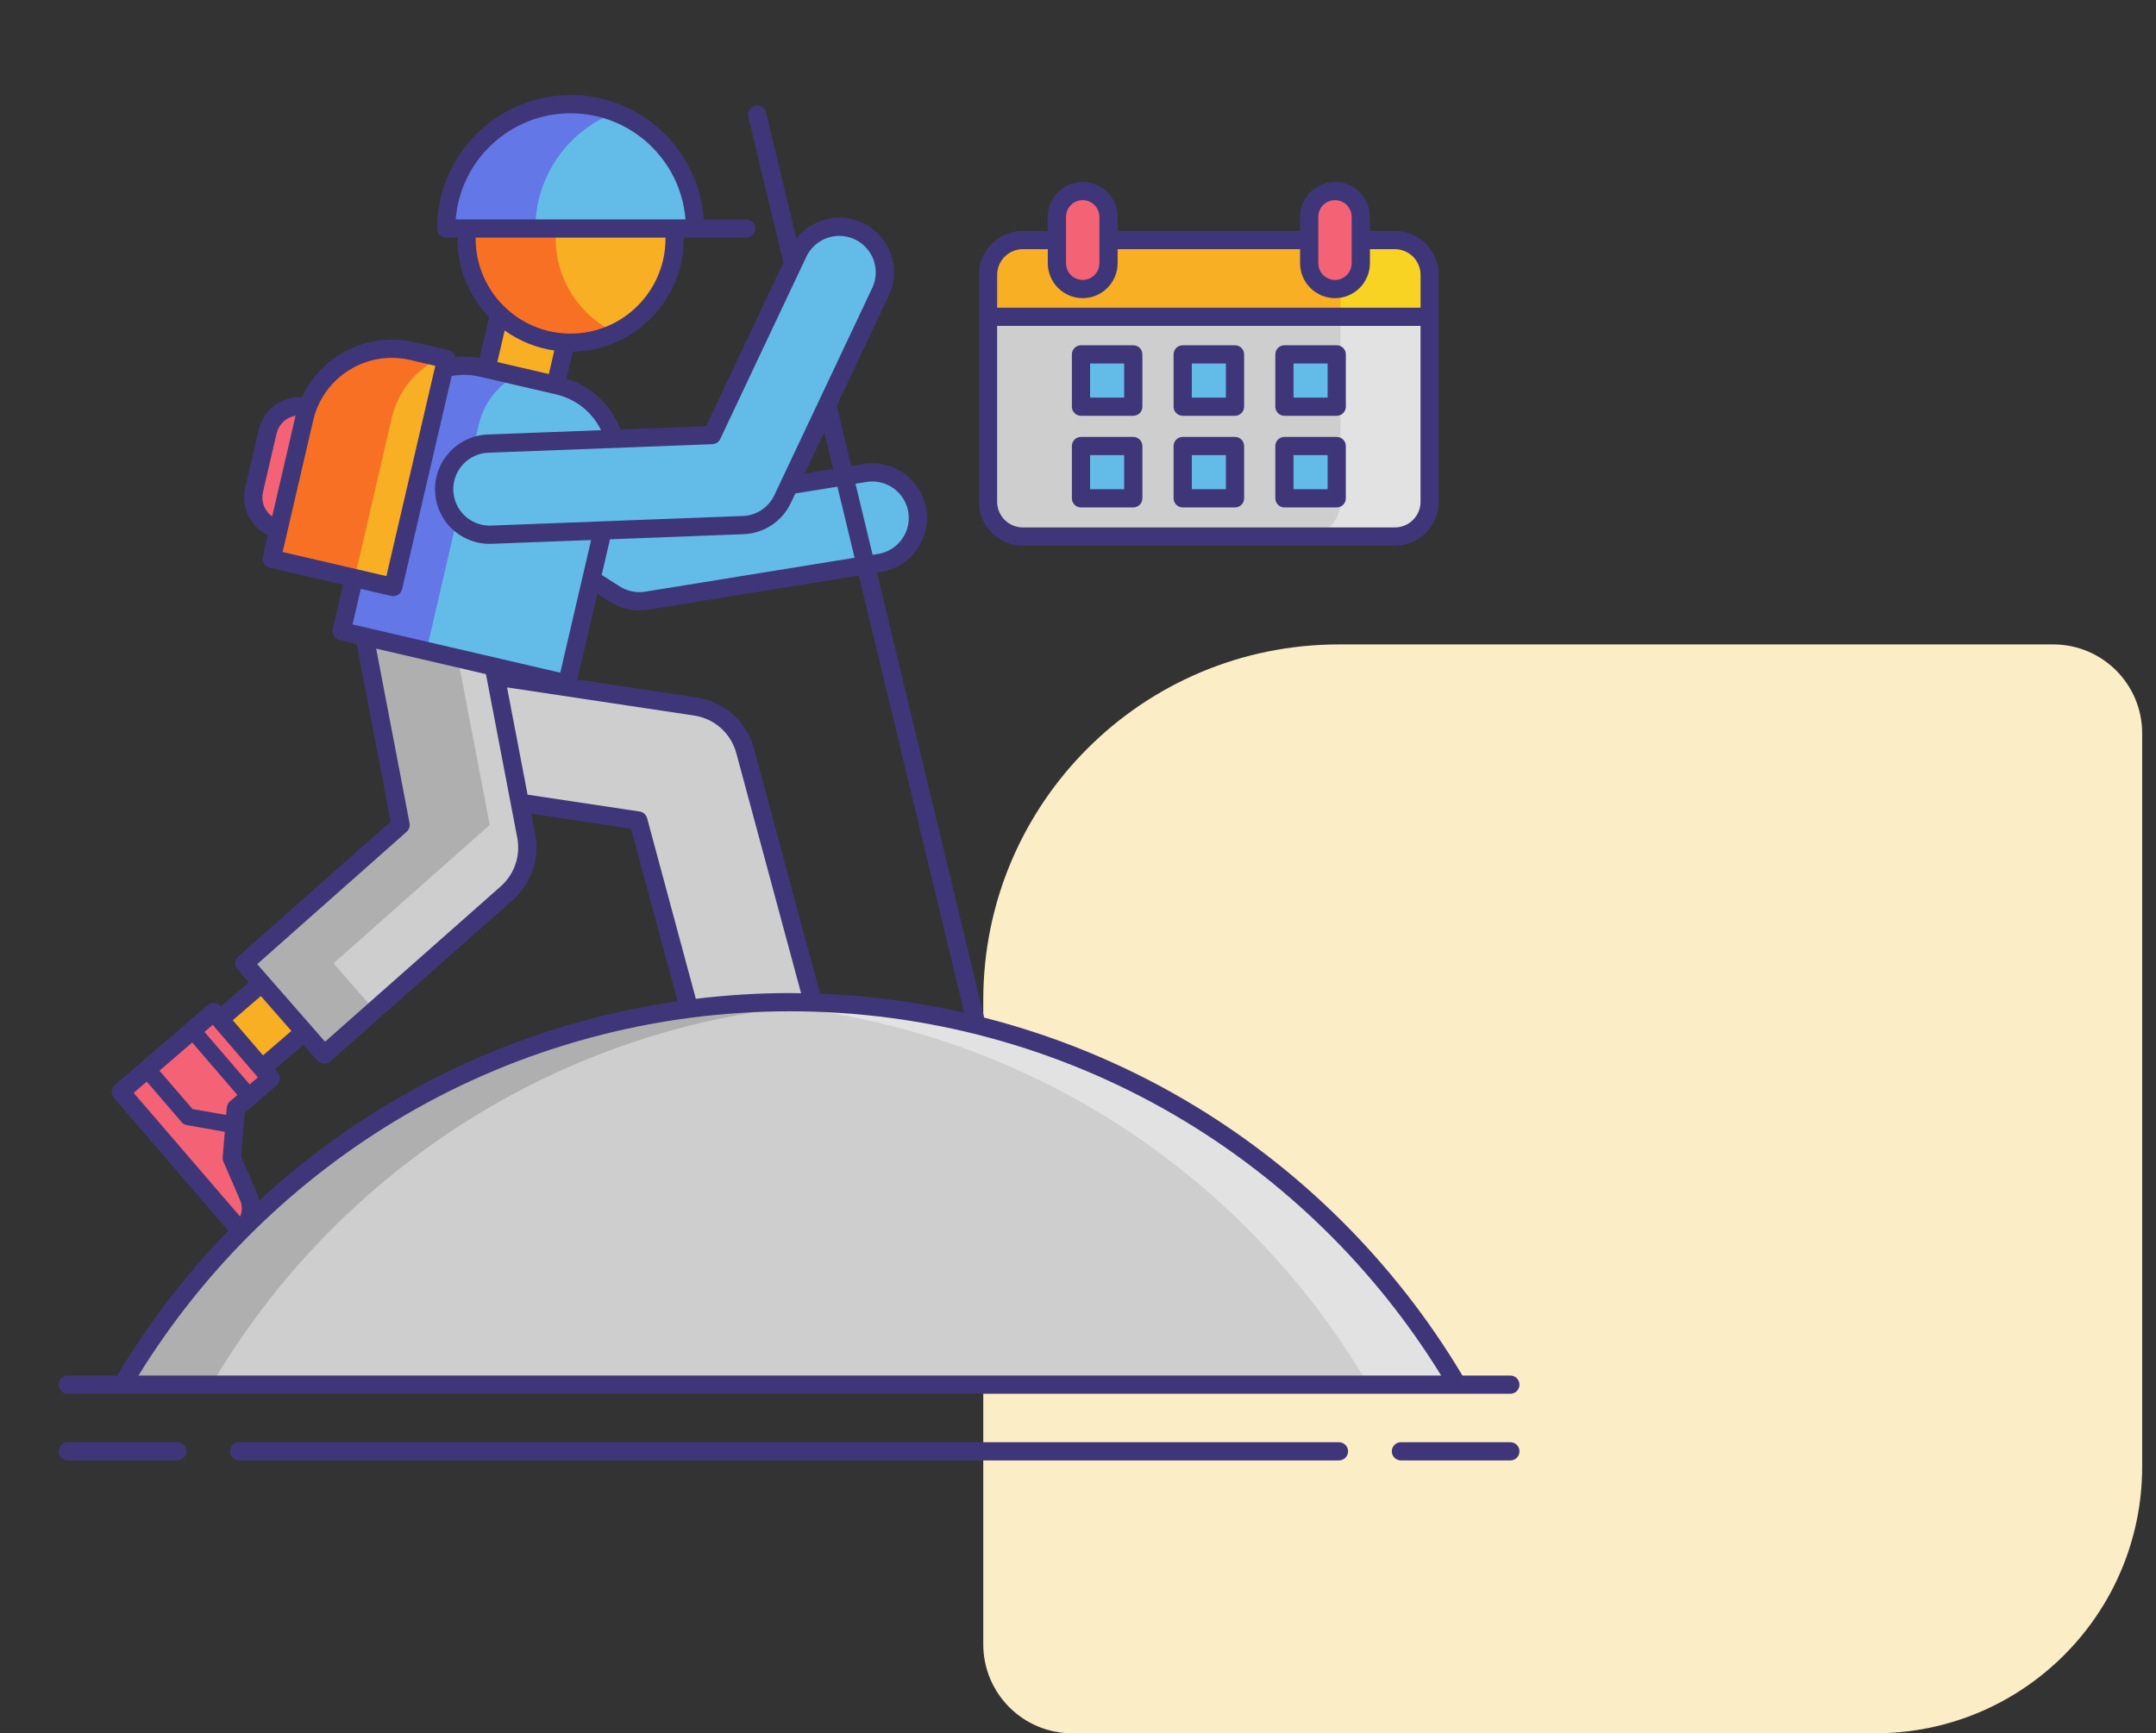 <svg width="97" height="78" viewBox="0 0 97 78" fill="none" xmlns="http://www.w3.org/2000/svg">
<rect x="0" y="0" width="97" height="78" fill="#333333" stroke="none"/>
<path d="M96.378 66C96.378 72.627 91.005 78 84.378 78L48.238 78C46.029 78 44.238 76.209 44.238 74L44.238 45C44.238 36.163 51.401 29 60.238 29L92.378 29C94.587 29 96.378 30.791 96.378 33L96.378 66Z" fill="#FBEDC5"/>
<path d="M31.421 46.947L28.718 36.926L19.93 35.604C18.439 35.378 17.413 33.99 17.638 32.5C17.862 31.01 19.252 29.984 20.741 30.208L31.294 31.796C31.819 31.874 32.309 32.104 32.705 32.457C33.1 32.81 33.385 33.271 33.522 33.783L36.69 45.526L31.421 46.947Z" fill="#CECECE"/>
<path d="M35.535 45.099C22.732 45.099 11.552 52.016 5.505 62.312H65.565C59.519 52.016 48.338 45.099 35.535 45.099Z" fill="#CECECE"/>
<path d="M37.541 45.16C36.877 45.123 36.209 45.099 35.536 45.099C22.733 45.099 11.552 52.016 5.506 62.312H9.516C15.244 52.557 25.582 45.84 37.541 45.16Z" fill="#AFAFAF"/>
<path d="M33.53 45.16C34.194 45.123 34.862 45.099 35.535 45.099C48.338 45.099 59.519 52.016 65.565 62.312H61.555C55.827 52.557 45.489 45.84 33.53 45.16Z" fill="#E2E2E2"/>
<path d="M12.529 23.813C12.341 23.77 12.164 23.69 12.007 23.577C11.85 23.465 11.717 23.323 11.615 23.16C11.513 22.996 11.444 22.814 11.413 22.624C11.381 22.434 11.387 22.239 11.431 22.051L12.044 19.416C12.087 19.228 12.168 19.051 12.28 18.894C12.392 18.737 12.534 18.604 12.697 18.502C12.861 18.4 13.043 18.332 13.233 18.3C13.423 18.268 13.618 18.275 13.806 18.318C13.993 18.362 14.171 18.442 14.328 18.554C14.484 18.666 14.617 18.808 14.719 18.972C14.821 19.136 14.89 19.318 14.922 19.508C14.953 19.698 14.947 19.893 14.903 20.08L14.291 22.716C14.247 22.904 14.167 23.081 14.055 23.238C13.943 23.395 13.801 23.528 13.637 23.63C13.473 23.732 13.291 23.8 13.101 23.832C12.911 23.863 12.716 23.857 12.529 23.813Z" fill="#F46275"/>
<path d="M40.891 22.084C41.101 22.367 41.235 22.699 41.279 23.048C41.324 23.398 41.278 23.753 41.146 24.079C41.013 24.406 40.799 24.693 40.523 24.912C40.248 25.132 39.921 25.277 39.573 25.333L29.093 27.031C28.597 27.111 28.089 27.007 27.665 26.738L22.187 23.258C21.732 22.964 21.411 22.503 21.295 21.974C21.179 21.445 21.276 20.891 21.567 20.434C21.857 19.977 22.317 19.653 22.845 19.533C23.373 19.414 23.927 19.508 24.386 19.796L29.207 22.858L38.917 21.284C39.288 21.224 39.668 21.267 40.016 21.408C40.364 21.549 40.666 21.783 40.891 22.084Z" fill="#63BCE7"/>
<path d="M12.276 43.806L14.171 46.01L11.379 48.412L9.483 46.209L12.276 43.806Z" fill="#F8AF23"/>
<path d="M10.994 43.352L18.023 37.123L16.161 27.387C15.878 25.907 16.848 24.478 18.328 24.195C19.808 23.911 21.237 24.882 21.52 26.362L23.677 37.634C23.766 38.102 23.732 38.585 23.577 39.035C23.422 39.485 23.151 39.887 22.793 40.2L14.586 47.459L10.994 43.352Z" fill="#CECECE"/>
<path d="M22.034 37.123L20.171 27.387C20.002 26.505 20.281 25.642 20.846 25.028C20.228 24.358 19.29 24.01 18.328 24.195C16.848 24.478 15.878 25.907 16.161 27.387L18.023 37.123L10.994 43.352L14.586 47.459L16.847 45.459L15.004 43.352L22.034 37.123Z" fill="#AFAFAF"/>
<path d="M22.865 12.383L25.981 13.107L24.885 17.833L21.768 17.11L22.865 12.383Z" fill="#F8AF23"/>
<path d="M25.514 30.764L15.369 28.406L17.529 19.113C17.958 17.266 19.803 16.116 21.65 16.546L25.107 17.349C26.954 17.778 28.103 19.623 27.674 21.471L25.514 30.764Z" fill="#63BCE7"/>
<path d="M23.196 16.905L21.651 16.546C19.804 16.116 17.958 17.266 17.529 19.113L15.369 28.406L19.184 29.293L21.54 19.113C21.766 18.139 22.388 17.362 23.196 16.905Z" fill="#6377E7"/>
<path d="M25.671 15.423C28.256 15.423 30.351 13.328 30.351 10.743C30.351 8.158 28.256 6.063 25.671 6.063C23.087 6.063 20.991 8.158 20.991 10.743C20.991 13.328 23.087 15.423 25.671 15.423Z" fill="#F8AF23"/>
<path d="M25.001 10.743C25.001 8.877 26.096 7.27 27.676 6.519C27.05 6.219 26.365 6.063 25.671 6.063C23.086 6.063 20.991 8.158 20.991 10.743C20.991 13.328 23.086 15.423 25.671 15.423C26.39 15.423 27.068 15.256 27.676 14.967C26.096 14.215 25.001 12.609 25.001 10.743Z" fill="#F87023"/>
<path d="M31.266 10.283C31.266 7.193 28.761 4.688 25.671 4.688C22.581 4.688 20.077 7.193 20.077 10.283H31.266Z" fill="#63BCE7"/>
<path d="M27.676 5.065C27.037 4.817 26.357 4.689 25.671 4.688C22.581 4.688 20.077 7.193 20.077 10.283H24.087C24.087 7.9 25.579 5.872 27.676 5.065Z" fill="#6377E7"/>
<path d="M22.033 24.064C21.496 24.062 20.982 23.851 20.599 23.475C20.217 23.099 19.997 22.588 19.987 22.051C19.977 21.515 20.178 20.996 20.546 20.606C20.914 20.216 21.42 19.985 21.956 19.964L32.034 19.579L35.906 11.38C36.141 10.893 36.559 10.52 37.069 10.34C37.579 10.16 38.139 10.188 38.627 10.419C39.116 10.65 39.494 11.064 39.679 11.572C39.864 12.08 39.84 12.64 39.614 13.131L35.211 22.457C35.05 22.796 34.8 23.085 34.487 23.292C34.174 23.499 33.81 23.616 33.434 23.631L22.112 24.062C22.085 24.063 22.059 24.064 22.033 24.064Z" fill="#63BCE7"/>
<path d="M17.692 26.418L12.223 25.147L13.694 18.818C14.199 16.646 16.368 15.295 18.54 15.8L20.076 16.157L17.692 26.418Z" fill="#F8AF23"/>
<path d="M19.807 16.094L18.54 15.8C16.368 15.295 14.199 16.646 13.694 18.818L12.223 25.146L15.955 26.014L17.621 18.818C17.909 17.577 18.742 16.606 19.807 16.094Z" fill="#F87023"/>
<path d="M9.613 45.542L12.181 48.526L10.612 49.877L10.428 52.113L11.178 53.843C11.291 54.106 11.318 54.399 11.254 54.678C11.19 54.958 11.038 55.21 10.82 55.397L5.434 49.137L9.613 45.542Z" fill="#F46275"/>
<path d="M6.334 48.363L8.178 50.505C8.234 50.571 8.313 50.615 8.398 50.631L10.52 51.004L10.582 50.247L8.662 49.91L6.906 47.87L6.334 48.363ZM8.927 46.12L11.494 49.105L10.941 49.581L8.374 46.596L8.927 46.12Z" fill="#3F3679"/>
<path d="M64.321 12.368C64.321 11.953 64.156 11.555 63.863 11.261C63.569 10.967 63.171 10.803 62.755 10.803H46.018C45.813 10.803 45.609 10.843 45.419 10.922C45.229 11 45.056 11.116 44.911 11.261C44.766 11.407 44.65 11.579 44.572 11.769C44.493 11.959 44.452 12.163 44.452 12.368V14.257H64.321V12.368H64.321Z" fill="#F8AF23"/>
<path d="M62.756 10.803H58.745C58.951 10.803 59.154 10.843 59.344 10.922C59.534 11 59.707 11.116 59.852 11.261C59.998 11.407 60.113 11.579 60.192 11.769C60.271 11.959 60.311 12.163 60.311 12.368V14.257H64.322V12.368C64.322 11.953 64.157 11.555 63.863 11.261C63.569 10.968 63.171 10.803 62.756 10.803Z" fill="#F8D323"/>
<path d="M46.019 24.146H62.756C63.171 24.146 63.569 23.981 63.863 23.687C64.157 23.393 64.322 22.995 64.322 22.58V14.257H44.453V22.58C44.453 22.786 44.493 22.989 44.572 23.179C44.651 23.369 44.766 23.542 44.911 23.687C45.057 23.833 45.229 23.948 45.419 24.027C45.609 24.105 45.813 24.146 46.019 24.146Z" fill="#CECECE"/>
<path d="M60.311 14.257V22.58C60.311 22.995 60.146 23.393 59.852 23.687C59.559 23.981 59.16 24.146 58.745 24.146H62.756C63.171 24.146 63.569 23.981 63.863 23.687C64.157 23.393 64.322 22.995 64.322 22.58V14.257H60.311Z" fill="#E2E2E2"/>
<path d="M48.712 13.007C48.559 13.007 48.408 12.977 48.267 12.919C48.126 12.861 47.998 12.775 47.89 12.667C47.783 12.559 47.697 12.431 47.639 12.29C47.58 12.149 47.55 11.998 47.55 11.846V9.76C47.55 9.452 47.673 9.156 47.891 8.938C48.108 8.721 48.404 8.598 48.712 8.598C49.02 8.598 49.315 8.721 49.533 8.938C49.751 9.156 49.873 9.452 49.873 9.76V11.846C49.873 12.154 49.751 12.449 49.533 12.667C49.315 12.885 49.02 13.007 48.712 13.007ZM60.062 13.007C59.91 13.007 59.759 12.977 59.618 12.919C59.477 12.861 59.349 12.775 59.241 12.667C59.133 12.559 59.048 12.431 58.989 12.29C58.931 12.149 58.901 11.998 58.901 11.846V9.76C58.901 9.452 59.023 9.156 59.241 8.938C59.459 8.721 59.754 8.598 60.062 8.598C60.37 8.598 60.666 8.721 60.883 8.938C61.101 9.156 61.224 9.452 61.224 9.76V11.846C61.224 12.154 61.101 12.449 60.883 12.667C60.666 12.885 60.37 13.007 60.062 13.007Z" fill="#F46275"/>
<path d="M48.634 15.948H50.987V18.301H48.634V15.948ZM53.211 15.948H55.563V18.301H53.211V15.948ZM57.787 15.948H60.14V18.301H57.787V15.948ZM48.634 20.073H50.987V22.425H48.634V20.073ZM53.211 20.073H55.563V22.425H53.211V20.073ZM57.787 20.073H60.14V22.425H57.787V20.073Z" fill="#63BCE7"/>
<path d="M7.971 64.902H3.048C2.94 64.902 2.835 64.945 2.758 65.022C2.681 65.099 2.638 65.203 2.638 65.312C2.638 65.421 2.681 65.525 2.758 65.602C2.835 65.679 2.94 65.722 3.048 65.722H7.971C8.08 65.722 8.184 65.679 8.261 65.602C8.338 65.525 8.381 65.421 8.381 65.312C8.381 65.203 8.338 65.099 8.261 65.022C8.184 64.945 8.08 64.902 7.971 64.902ZM67.951 64.902H63.029C62.92 64.902 62.816 64.945 62.739 65.022C62.662 65.099 62.619 65.203 62.619 65.312C62.619 65.421 62.662 65.525 62.739 65.602C62.816 65.679 62.92 65.722 63.029 65.722H67.951C68.06 65.722 68.165 65.679 68.242 65.602C68.319 65.525 68.362 65.421 68.362 65.312C68.362 65.203 68.319 65.099 68.242 65.022C68.165 64.945 68.06 64.902 67.951 64.902ZM60.24 64.902H10.76C10.651 64.902 10.546 64.945 10.47 65.022C10.393 65.099 10.35 65.203 10.35 65.312C10.35 65.421 10.393 65.525 10.47 65.602C10.546 65.679 10.651 65.722 10.76 65.722H60.241C60.349 65.722 60.454 65.679 60.531 65.602C60.608 65.525 60.651 65.421 60.651 65.312C60.651 65.203 60.607 65.099 60.53 65.022C60.453 64.945 60.349 64.902 60.24 64.902ZM3.048 62.722H67.951C68.06 62.722 68.165 62.679 68.242 62.602C68.319 62.525 68.362 62.421 68.362 62.312C68.362 62.203 68.319 62.099 68.242 62.022C68.165 61.945 68.06 61.902 67.951 61.902H65.796C62.746 56.788 58.428 52.498 53.291 49.491C50.47 47.839 47.432 46.6 44.278 45.793L39.453 25.768L39.639 25.738C40.978 25.521 41.891 24.255 41.674 22.915C41.611 22.525 41.455 22.156 41.219 21.839C40.951 21.477 40.588 21.196 40.17 21.026C39.752 20.857 39.296 20.806 38.851 20.879L38.296 20.969L37.669 18.366C37.662 18.337 37.651 18.308 37.637 18.28L39.986 13.306C40.565 12.079 40.038 10.61 38.811 10.03C37.755 9.532 36.523 9.854 35.83 10.733L34.464 5.066C34.439 4.96 34.372 4.869 34.279 4.812C34.187 4.756 34.075 4.738 33.969 4.764C33.863 4.789 33.772 4.856 33.715 4.949C33.659 5.041 33.641 5.153 33.667 5.259L35.246 11.816L31.769 19.179L27.914 19.326C27.493 18.221 26.609 17.389 25.487 17.036L25.768 15.829C28.53 15.776 30.761 13.517 30.761 10.743C30.761 10.726 30.758 10.71 30.756 10.693H33.572C33.681 10.693 33.785 10.65 33.862 10.573C33.939 10.496 33.982 10.391 33.982 10.283C33.982 10.174 33.939 10.069 33.862 9.993C33.785 9.916 33.681 9.872 33.572 9.872H31.66C31.449 6.752 28.844 4.278 25.671 4.278C22.36 4.278 19.667 6.972 19.667 10.283C19.667 10.391 19.71 10.496 19.787 10.573C19.864 10.65 19.968 10.693 20.077 10.693H20.586C20.584 10.71 20.581 10.726 20.581 10.743C20.581 12.11 21.125 13.35 22.005 14.265L21.574 16.117C21.212 16.048 20.842 16.032 20.476 16.07C20.467 16.024 20.449 15.98 20.425 15.94C20.396 15.894 20.359 15.854 20.315 15.823C20.271 15.792 20.222 15.769 20.169 15.757L18.633 15.4C16.543 14.914 14.447 15.996 13.585 17.875C12.687 17.821 11.854 18.419 11.644 19.323L11.032 21.959C10.829 22.831 11.274 23.705 12.05 24.077L11.824 25.054C11.811 25.106 11.81 25.161 11.818 25.214C11.827 25.267 11.846 25.318 11.875 25.363C11.903 25.409 11.941 25.449 11.985 25.48C12.028 25.512 12.078 25.534 12.13 25.546L15.434 26.314L14.97 28.314C14.957 28.366 14.956 28.421 14.965 28.474C14.973 28.527 14.993 28.578 15.021 28.624C15.05 28.669 15.087 28.709 15.131 28.741C15.175 28.772 15.224 28.794 15.277 28.806L16.049 28.986L17.577 36.971L10.722 43.045C10.641 43.116 10.591 43.217 10.585 43.325C10.578 43.434 10.614 43.54 10.685 43.621L11.197 44.206L9.938 45.29L9.924 45.274C9.889 45.233 9.846 45.2 9.798 45.175C9.75 45.151 9.698 45.137 9.644 45.133C9.59 45.129 9.536 45.135 9.485 45.152C9.434 45.169 9.386 45.196 9.346 45.231L5.167 48.826C5.085 48.897 5.034 48.998 5.026 49.107C5.017 49.215 5.053 49.322 5.124 49.405L10.272 55.388C8.359 57.358 6.682 59.544 5.275 61.901H3.048C2.94 61.901 2.835 61.945 2.758 62.022C2.681 62.099 2.638 62.203 2.638 62.312C2.638 62.42 2.681 62.525 2.758 62.602C2.835 62.679 2.94 62.722 3.048 62.722ZM43.382 45.575C41.251 45.089 39.08 44.802 36.896 44.718L33.918 33.676C33.759 33.087 33.432 32.557 32.977 32.151C32.522 31.745 31.958 31.48 31.354 31.39L25.977 30.581L26.874 26.721L27.445 27.084C27.954 27.407 28.563 27.532 29.158 27.436L38.64 25.899L43.382 45.575ZM11.66 54.032C11.637 53.911 11.602 53.793 11.554 53.679L10.846 52.044L11.008 50.078L12.449 48.837C12.532 48.766 12.582 48.666 12.591 48.557C12.599 48.449 12.563 48.342 12.493 48.259L12.369 48.115L13.651 47.012L14.278 47.729C14.313 47.77 14.357 47.803 14.405 47.827C14.454 47.851 14.506 47.865 14.56 47.868C14.614 47.872 14.668 47.865 14.719 47.847C14.771 47.83 14.818 47.802 14.858 47.767L23.064 40.51C23.475 40.148 23.785 39.686 23.963 39.168C24.141 38.65 24.181 38.095 24.08 37.557L23.899 36.616L28.392 37.292L30.486 45.056C26.011 45.703 21.689 47.202 17.78 49.491C15.582 50.779 13.53 52.302 11.66 54.032ZM31.306 44.948L29.114 36.819C29.093 36.742 29.051 36.673 28.991 36.62C28.932 36.567 28.858 36.532 28.779 36.52L23.736 35.761L22.812 30.934L31.233 32.201C31.679 32.268 32.095 32.463 32.431 32.763C32.767 33.063 33.009 33.455 33.126 33.89L36.041 44.697C35.872 44.695 35.704 44.689 35.535 44.689C34.117 44.689 32.705 44.779 31.306 44.948ZM33.45 24.04C33.9 24.024 34.338 23.884 34.714 23.635C35.09 23.387 35.39 23.04 35.581 22.632L35.782 22.207L37.677 21.901L38.448 25.1L29.027 26.626C28.63 26.69 28.224 26.607 27.885 26.392L27.071 25.874L27.444 24.269L33.45 24.04ZM38.983 21.689C39.279 21.641 39.583 21.675 39.861 21.788C40.14 21.901 40.382 22.088 40.561 22.329C40.719 22.54 40.823 22.786 40.864 23.046C40.899 23.259 40.892 23.476 40.842 23.686C40.793 23.896 40.702 24.094 40.575 24.268C40.45 24.444 40.291 24.592 40.107 24.705C39.924 24.819 39.72 24.894 39.507 24.928L39.26 24.968L38.489 21.769L38.983 21.689ZM37.484 21.101L36.207 21.308L37.086 19.447L37.484 21.101ZM32.05 19.989C32.124 19.986 32.197 19.963 32.26 19.922C32.322 19.88 32.373 19.822 32.405 19.755L36.277 11.555C36.41 11.274 36.62 11.036 36.884 10.87C37.147 10.703 37.452 10.615 37.763 10.615C37.997 10.615 38.235 10.666 38.461 10.772C38.854 10.958 39.157 11.293 39.304 11.702C39.451 12.112 39.429 12.562 39.244 12.956L34.84 22.281C34.712 22.553 34.512 22.785 34.262 22.951C34.011 23.116 33.719 23.209 33.419 23.22L22.096 23.652L22.033 23.654C21.608 23.654 21.2 23.49 20.895 23.196C20.589 22.901 20.41 22.5 20.395 22.076C20.379 21.641 20.536 21.217 20.831 20.898C21.127 20.579 21.537 20.39 21.972 20.373L32.05 19.989ZM24.939 15.774L24.693 16.832L22.375 16.293L22.706 14.872C23.366 15.348 24.132 15.658 24.939 15.774ZM25.671 5.098C28.392 5.098 30.63 7.205 30.84 9.872H20.503C20.712 7.205 22.951 5.098 25.671 5.098ZM21.396 10.693H29.946C29.944 10.709 29.941 10.726 29.941 10.743C29.941 13.097 28.026 15.013 25.671 15.013C23.317 15.013 21.401 13.097 21.401 10.743C21.401 10.726 21.398 10.71 21.396 10.693ZM11.831 22.144L12.443 19.509C12.491 19.305 12.598 19.12 12.75 18.977C12.902 18.835 13.094 18.74 13.3 18.705C13.298 18.712 13.296 18.718 13.294 18.725L12.245 23.242C12.075 23.12 11.945 22.951 11.872 22.756C11.798 22.56 11.784 22.348 11.831 22.144ZM14.093 18.911C14.546 16.963 16.5 15.746 18.448 16.199L19.584 16.463L17.385 25.925L12.716 24.84L14.093 18.911ZM16.233 26.5L17.599 26.817C17.705 26.842 17.816 26.823 17.909 26.766C18.001 26.708 18.067 26.616 18.091 26.51L20.32 16.922C20.73 16.843 21.151 16.851 21.558 16.945L25.014 17.748C25.451 17.848 25.86 18.045 26.21 18.323C26.561 18.602 26.845 18.956 27.041 19.359L21.94 19.553C20.584 19.605 19.523 20.751 19.575 22.107C19.586 22.43 19.661 22.748 19.796 23.042C19.93 23.336 20.122 23.601 20.359 23.82C20.596 24.04 20.875 24.211 21.178 24.323C21.482 24.435 21.805 24.485 22.128 24.472L26.595 24.302L25.207 30.272L15.861 28.1L16.233 26.5ZM18.296 37.43C18.404 37.334 18.454 37.188 18.427 37.046L16.924 29.189L21.863 30.337L23.274 37.711C23.349 38.109 23.319 38.52 23.187 38.902C23.055 39.285 22.826 39.626 22.522 39.893L14.624 46.878L11.572 43.388L18.296 37.43ZM11.737 44.824L13.11 46.394L11.834 47.493L10.473 45.911L11.737 44.824ZM9.57 46.12L11.603 48.483L10.345 49.566C10.263 49.636 10.212 49.736 10.203 49.843L10.019 52.079C10.014 52.146 10.025 52.214 10.052 52.276L10.801 54.006C10.906 54.249 10.902 54.516 10.802 54.747L6.013 49.181L9.57 46.12ZM18.194 50.199C23.433 47.131 29.43 45.51 35.535 45.51C41.641 45.51 47.637 47.131 52.877 50.199C57.754 53.054 61.877 57.09 64.84 61.902H6.231C9.202 57.081 13.309 53.063 18.194 50.199Z" fill="#3F3679"/>
<path d="M46.019 24.556H62.756C63.845 24.556 64.732 23.67 64.732 22.58V12.368C64.732 11.279 63.845 10.392 62.756 10.392H61.634V9.76C61.634 8.893 60.929 8.188 60.062 8.188C59.196 8.188 58.491 8.893 58.491 9.76V10.392H50.283V9.76C50.283 8.893 49.578 8.188 48.712 8.188C47.845 8.188 47.14 8.893 47.14 9.76V10.392H46.018C44.929 10.392 44.042 11.279 44.042 12.368V22.58C44.042 23.67 44.929 24.556 46.019 24.556ZM63.911 22.58C63.911 22.886 63.789 23.18 63.572 23.397C63.356 23.613 63.062 23.735 62.755 23.736H46.018C45.712 23.735 45.418 23.613 45.201 23.397C44.985 23.18 44.863 22.886 44.862 22.58V14.667H63.911V22.58H63.911ZM59.311 9.759C59.311 9.345 59.648 9.008 60.062 9.008C60.477 9.008 60.813 9.345 60.813 9.759V11.846C60.813 12.26 60.477 12.597 60.062 12.597C59.648 12.597 59.311 12.26 59.311 11.846V9.759ZM47.961 9.759C47.961 9.345 48.297 9.008 48.712 9.008C49.126 9.008 49.463 9.345 49.463 9.759V11.846C49.463 12.26 49.126 12.597 48.712 12.597C48.297 12.597 47.961 12.26 47.961 11.846V9.759ZM44.863 12.368C44.863 12.062 44.985 11.768 45.202 11.551C45.418 11.335 45.712 11.213 46.019 11.212H47.141V11.845C47.141 12.712 47.845 13.417 48.712 13.417C49.578 13.417 50.283 12.712 50.283 11.845V11.212H58.491V11.845C58.491 12.712 59.196 13.417 60.063 13.417C60.929 13.417 61.634 12.712 61.634 11.845V11.212H62.756C63.062 11.213 63.356 11.335 63.573 11.551C63.789 11.768 63.911 12.062 63.912 12.368V13.846H44.863V12.368H44.863Z" fill="#3F3679"/>
<path d="M48.634 18.711H50.987C51.096 18.711 51.2 18.668 51.277 18.591C51.354 18.514 51.397 18.41 51.397 18.301V15.948C51.397 15.839 51.354 15.735 51.277 15.658C51.2 15.581 51.096 15.538 50.987 15.538H48.634C48.525 15.538 48.421 15.581 48.344 15.658C48.267 15.735 48.224 15.839 48.224 15.948V18.301C48.224 18.41 48.267 18.514 48.344 18.591C48.421 18.668 48.525 18.711 48.634 18.711ZM49.044 16.358H50.577V17.891H49.044V16.358ZM53.211 18.711H55.563C55.672 18.711 55.777 18.668 55.853 18.591C55.93 18.514 55.974 18.41 55.974 18.301V15.948C55.974 15.839 55.93 15.735 55.853 15.658C55.777 15.581 55.672 15.538 55.563 15.538H53.211C53.102 15.538 52.998 15.581 52.921 15.658C52.844 15.735 52.801 15.839 52.801 15.948V18.301C52.801 18.41 52.844 18.514 52.921 18.591C52.998 18.668 53.102 18.711 53.211 18.711ZM53.621 16.358H55.153V17.891H53.621V16.358ZM57.787 18.711H60.14C60.249 18.711 60.353 18.668 60.43 18.591C60.507 18.514 60.55 18.41 60.55 18.301V15.948C60.55 15.839 60.507 15.735 60.43 15.658C60.353 15.581 60.249 15.538 60.14 15.538H57.787C57.678 15.538 57.574 15.581 57.497 15.658C57.42 15.735 57.377 15.839 57.377 15.948V18.301C57.377 18.41 57.42 18.514 57.497 18.591C57.574 18.668 57.678 18.711 57.787 18.711ZM58.197 16.358H59.73V17.891H58.197V16.358ZM48.634 22.836H50.987C51.096 22.836 51.2 22.792 51.277 22.715C51.354 22.639 51.397 22.534 51.397 22.425V20.073C51.397 19.964 51.354 19.859 51.277 19.782C51.2 19.706 51.096 19.662 50.987 19.662H48.634C48.525 19.662 48.421 19.706 48.344 19.782C48.267 19.859 48.224 19.964 48.224 20.073V22.425C48.224 22.534 48.267 22.639 48.344 22.715C48.421 22.792 48.525 22.836 48.634 22.836ZM49.044 20.482H50.577V22.015H49.044V20.482ZM53.211 22.836H55.563C55.672 22.836 55.777 22.792 55.853 22.715C55.93 22.639 55.974 22.534 55.974 22.425V20.073C55.974 19.964 55.93 19.859 55.853 19.782C55.777 19.706 55.672 19.662 55.563 19.662H53.211C53.102 19.662 52.998 19.706 52.921 19.782C52.844 19.859 52.801 19.964 52.801 20.073V22.425C52.801 22.534 52.844 22.639 52.921 22.715C52.998 22.792 53.102 22.836 53.211 22.836ZM53.621 20.482H55.153V22.015H53.621V20.482ZM57.787 22.836H60.14C60.249 22.836 60.353 22.792 60.43 22.715C60.507 22.639 60.55 22.534 60.55 22.425V20.073C60.55 19.964 60.507 19.859 60.43 19.782C60.353 19.706 60.249 19.662 60.14 19.662H57.787C57.678 19.662 57.574 19.706 57.497 19.782C57.42 19.859 57.377 19.964 57.377 20.073V22.425C57.377 22.534 57.42 22.639 57.497 22.715C57.574 22.792 57.678 22.836 57.787 22.836ZM58.197 20.482H59.73V22.015H58.197V20.482Z" fill="#3F3679"/>
</svg>

